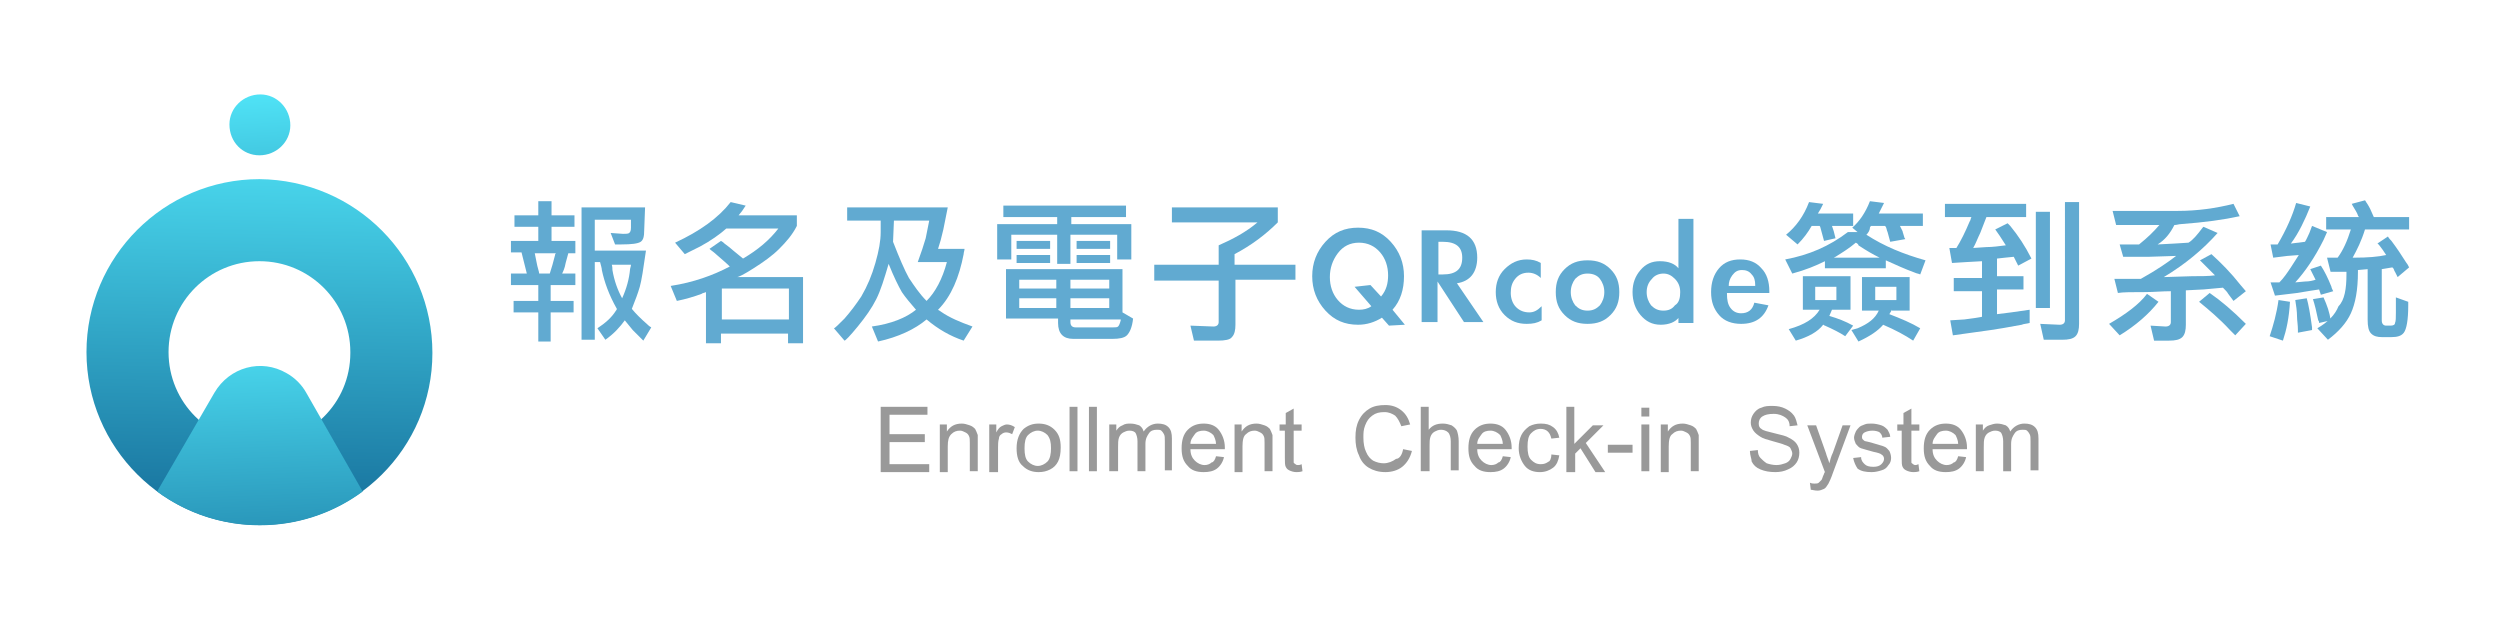 <?xml version="1.0" encoding="utf-8"?>
<!-- Generator: Adobe Illustrator 21.0.0, SVG Export Plug-In . SVG Version: 6.00 Build 0)  -->
<svg version="1.1" id="圖層_1" xmlns="http://www.w3.org/2000/svg" xmlns:xlink="http://www.w3.org/1999/xlink" x="0px" y="0px"
	 viewBox="0 0 283.3 70.3" style="enable-background:new 0 0 283.3 70.3;" xml:space="preserve">
<style type="text/css">
	.st0{enable-background:new    ;}
	.st1{fill:#61AAD1;}
	.st2{fill:url(#SVGID_1_);}
	.st3{fill:url(#SVGID_2_);}
	.st4{fill:url(#SVGID_3_);}
	.st5{opacity:0.4;enable-background:new    ;}
	.st6{opacity:0.4;}
</style>
<title>工作區域 2@1200x</title>
<g class="st0">
	<path class="st1" d="M65.2,27.4v1.3h-0.8l-0.3,1.1c-0.1,0.6-0.3,1-0.4,1.2h1.5v1.3h-2.8v1.8h2.6v1.3h-2.6v3.3H61v-3.3h-2.8v-1.3H61
		v-1.8h-3.1V31h1.8l-0.3-1.2l-0.3-1.2h-1.2v-1.3H61v-1.6h-2.7v-1.3H61v-1.6h1.5v1.6h2.6v1.3h-2.6v1.6H65.2z M63,28.7h-2.4l0.2,1
		c0.1,0.6,0.3,1.1,0.3,1.3h1.2c0.2-0.6,0.4-1.3,0.6-2.1C62.9,28.8,62.9,28.8,63,28.7z M67.4,24.9v3.5h5.8c-0.3,2.1-0.5,3.4-0.7,4.1
		c-0.2,0.7-0.5,1.5-0.9,2.5c0.4,0.5,1,1.1,1.8,1.8c0.1,0.1,0.2,0.2,0.4,0.3l-0.9,1.5l-1.2-1.2l-0.9-1.1c-0.5,0.7-1.2,1.5-2.2,2.2
		l-0.9-1.3c0.9-0.6,1.6-1.2,2.1-2c0,0,0.1-0.1,0.1-0.2c-0.9-1.6-1.4-3-1.7-4.4c0-0.2-0.1-0.5-0.2-0.9h-0.6v8.8h-1.5V23.5h7.2
		L73,26.1c0,0.7-0.1,1.1-0.4,1.3c-0.3,0.2-1,0.3-2.2,0.3c-0.4,0-0.6,0-0.7,0l-0.5-1.3l1.4,0.1c0.3,0,0.6,0,0.7-0.1
		c0.1-0.1,0.2-0.2,0.2-0.6c0-0.5,0-0.8,0-0.9H67.4z M69.3,29.9c0.1,0.3,0.1,0.5,0.1,0.7c0.2,1.2,0.6,2.3,1.1,3.2
		c0.5-1.1,0.8-2.2,0.9-3.3c0-0.1,0.1-0.3,0.1-0.5H69.3z"/>
	<path class="st1" d="M78.4,28.4l-0.8,0.4l-1.1-1.3c2.8-1.3,4.9-2.8,6.3-4.6l1.7,0.4l-0.4,0.6l-0.4,0.5h6.6v1.2
		c-0.5,1-1.2,1.8-2,2.6c-0.8,0.8-1.8,1.5-2.9,2.2c-1.1,0.7-1.7,1-1.9,1h7.5v7.5h-1.7v-1.1h-7.6v1.1h-1.7v-5.8
		c-0.2,0.1-0.4,0.1-0.5,0.2c-0.8,0.3-1.8,0.6-2.8,0.8l-0.7-1.7c2.6-0.4,4.8-1.2,6.7-2.2c-0.4-0.4-1-0.9-1.8-1.6
		c-0.1-0.1-0.3-0.2-0.5-0.4l1.3-0.9c0.2,0.1,0.3,0.2,0.4,0.3c0.4,0.3,0.8,0.6,1,0.8l1.1,0.9c1.7-1,3-2.1,4-3.4h-5.9l-0.6,0.5
		C80.8,27.1,79.7,27.8,78.4,28.4z M89.4,32.7h-7.6v3.5h7.6V32.7z"/>
	<path class="st1" d="M96,25v-1.5h11.4l-0.5,2.5c-0.2,0.9-0.4,1.6-0.6,2.2h3c0,0.2-0.1,0.4-0.1,0.6c-0.5,2.6-1.4,4.8-2.9,6.3
		c0.1,0.1,0.2,0.1,0.3,0.2c1,0.7,2.2,1.2,3.6,1.7l-1,1.6c-1.5-0.5-2.9-1.3-4.2-2.4c-1.3,1.1-3.2,2-5.5,2.5L98.8,37
		c2.2-0.3,3.9-1,5-1.9c-0.6-0.7-1.2-1.4-1.6-2c-0.4-0.7-0.9-1.7-1.5-3.2c-0.5,1.7-0.9,3-1.4,4c-0.5,1-1.2,2-2.1,3.1
		c-0.9,1.1-1.4,1.6-1.5,1.6l-1.2-1.4c0.1,0,0.5-0.4,1.2-1.1c0.7-0.8,1.3-1.6,1.9-2.5c0.7-1.2,1.2-2.4,1.6-3.8
		c0.4-1.4,0.6-2.5,0.6-3.5V25H96z M101.3,25l-0.1,2.4c0.7,1.8,1.3,3.2,1.8,4.1c0.6,0.9,1.2,1.8,2,2.6c1-1,1.8-2.5,2.3-4.4h-3.3
		c0.4-1.1,0.7-2,0.9-2.7l0.4-2H101.3z"/>
	<path class="st1" d="M126.6,29.4v-2.8h-5.3v3.3h-1.5v-3.3h-5.2v2.8H113v-4h6.8v-0.8h-6.1v-1.3h13.9v1.3h-6.2v0.8h6.8v4H126.6z
		 M114,36.1v-5.6h13.2v4.9l1.2,0.7c-0.1,1-0.4,1.6-0.7,1.9c-0.3,0.3-0.9,0.4-1.6,0.4h-4.3h-0.2c-1.1,0-1.7-0.6-1.7-1.8v-0.5H114z
		 M115.2,27.3h3.8v0.9h-3.8V27.3z M119,29.8h-3.8v-0.9h3.8V29.8z M115.5,31.7v1h4.2v-1H115.5z M115.5,34.9h4.2v-1.1h-4.2V34.9z
		 M125.7,31.7h-4.4v1h4.4V31.7z M125.7,34.9v-1.1h-4.4v1.1H125.7z M121.3,36.1v0.4c0,0.4,0.2,0.6,0.6,0.6h4.2c0.3,0,0.5,0,0.6-0.1
		c0.1-0.1,0.2-0.3,0.3-0.7c0,0,0-0.1,0-0.1H121.3z M125.8,28.2H122v-0.9h3.8V28.2z M125.8,29.8H122v-0.9h3.8V29.8z"/>
	<path class="st1" d="M140,30h6.8v1.7H140v4.9v0.2c0,0.6-0.1,1.1-0.4,1.4c-0.2,0.3-0.8,0.4-1.6,0.4l-2.7,0l-0.4-1.7l2.6,0.1
		c0.4,0,0.6-0.2,0.6-0.5v-4.7h-7.3V30h7.3v-2.2c1.6-0.7,3.1-1.5,4.4-2.6h-9.7v-1.7h12v1.7c-1.4,1.4-3,2.6-4.9,3.6V30z"/>
	<path class="st1" d="M157.4,36.9l-0.8-0.9c-0.8,0.5-1.7,0.8-2.7,0.8c-1.5,0-2.7-0.5-3.7-1.6c-1-1.1-1.5-2.4-1.5-3.9
		c0-1.5,0.5-2.8,1.5-3.9s2.2-1.6,3.7-1.6s2.7,0.5,3.7,1.6c1,1.1,1.5,2.4,1.5,3.9c0,1.5-0.4,2.8-1.3,3.8l1.4,1.7L157.4,36.9z
		 M156.5,33.6c0.6-0.7,0.8-1.5,0.8-2.4c0-1-0.3-1.9-0.9-2.6c-0.6-0.7-1.4-1.1-2.4-1.1c-1,0-1.8,0.4-2.4,1.2
		c-0.6,0.8-0.9,1.7-0.9,2.7c0,1,0.3,1.9,0.9,2.6c0.6,0.7,1.4,1.1,2.4,1.1c0.5,0,1-0.1,1.4-0.4l-1.9-2.2l1.8-0.2L156.5,33.6z"/>
	<path class="st1" d="M168.1,36.5h-2.2l-3-4.6l0,4.6h-1.8V26.1h2.8c2.3,0,3.5,1,3.5,3.1c0,0.8-0.2,1.5-0.6,2c-0.4,0.5-1,0.8-1.7,0.9
		L168.1,36.5z M163,31.1h0.5c1.5,0,2.2-0.6,2.2-1.9c0-1.2-0.7-1.8-2.2-1.8H163V31.1z"/>
	<path class="st1" d="M174.6,31.5c-0.4-0.4-0.9-0.6-1.4-0.6c-0.6,0-1.1,0.2-1.5,0.7s-0.5,1-0.5,1.6c0,0.6,0.2,1.2,0.6,1.6
		c0.4,0.4,0.9,0.6,1.5,0.6c0.5,0,0.9-0.2,1.4-0.7v1.6c-0.5,0.3-1,0.4-1.7,0.4c-1,0-1.8-0.3-2.5-1c-0.7-0.7-1-1.6-1-2.6
		c0-1,0.3-1.9,1-2.6c0.7-0.7,1.5-1.1,2.5-1.1c0.6,0,1.1,0.1,1.6,0.4V31.5z"/>
	<path class="st1" d="M183.5,33.1c0,1.1-0.3,1.9-1,2.6c-0.7,0.7-1.5,1-2.6,1c-1.1,0-1.9-0.3-2.6-1c-0.7-0.7-1-1.5-1-2.6
		c0-1.1,0.3-1.9,1-2.6c0.7-0.7,1.5-1,2.6-1c1.1,0,1.9,0.3,2.6,1C183.2,31.2,183.5,32,183.5,33.1z M178,33.1c0,0.6,0.2,1.1,0.5,1.5
		c0.4,0.4,0.8,0.6,1.4,0.6c0.6,0,1-0.2,1.4-0.6c0.3-0.4,0.5-0.9,0.5-1.5c0-0.6-0.2-1.1-0.5-1.5c-0.3-0.4-0.8-0.6-1.4-0.6
		c-0.6,0-1,0.2-1.4,0.6C178.2,32,178,32.5,178,33.1z"/>
	<path class="st1" d="M190.3,35.9c-0.4,0.6-1.2,0.9-2.1,0.9c-1,0-1.7-0.4-2.3-1.1c-0.6-0.7-0.9-1.6-0.9-2.6s0.3-1.8,0.9-2.5
		c0.6-0.7,1.3-1,2.2-1c1,0,1.7,0.3,2.1,0.8l0-5.6h1.7v11.8h-1.7V35.9z M190.4,33.1c0-0.6-0.2-1.1-0.6-1.5c-0.4-0.4-0.8-0.6-1.3-0.6
		c-0.5,0-1,0.2-1.3,0.6c-0.4,0.4-0.6,0.9-0.6,1.5c0,0.6,0.2,1.1,0.5,1.5c0.4,0.4,0.8,0.6,1.4,0.6c0.6,0,1-0.2,1.3-0.6
		C190.3,34.3,190.4,33.7,190.4,33.1z"/>
	<path class="st1" d="M195.7,33.3c0,0.7,0.1,1.2,0.4,1.6c0.3,0.4,0.7,0.6,1.2,0.6c0.8,0,1.3-0.4,1.5-1.2l1.6,0.3
		c-0.5,1.4-1.5,2.1-3.1,2.1c-1,0-1.9-0.3-2.5-1c-0.6-0.7-0.9-1.5-0.9-2.6c0-1.1,0.3-2,0.9-2.7c0.6-0.7,1.4-1,2.4-1s1.8,0.3,2.4,1
		c0.6,0.6,0.9,1.5,0.9,2.6v0.2H195.7z M198.9,32.3c0-0.5-0.1-0.9-0.4-1.2c-0.3-0.4-0.7-0.5-1.1-0.5c-0.5,0-0.8,0.2-1.1,0.6
		c-0.3,0.4-0.4,0.8-0.4,1.2H198.9z"/>
	<path class="st1" d="M211.5,26.6c2,1.3,4.2,2.2,6.7,2.9l-0.6,1.6c-0.2-0.1-0.4-0.1-0.6-0.2c-1.1-0.4-2.2-0.9-3.3-1.4v0.9h-6.9v-0.8
		c-1,0.5-2.2,1-3.7,1.4l-0.8-1.6c2.7-0.5,5-1.5,7.1-3.1h1.1l-0.6-0.5c0.8-0.7,1.5-1.7,2-3l1.6,0.2l-0.3,0.6l-0.3,0.6h5v1.4h-2.6
		l0.3,0.6c0,0.1,0.1,0.3,0.2,0.7c0,0.1,0.1,0.1,0.1,0.2l-1.7,0.3l-0.3-1.1c-0.1-0.2-0.1-0.4-0.2-0.6l-0.1-0.1h-1.6
		c0,0.1-0.1,0.1-0.1,0.2C211.9,26.1,211.7,26.4,211.5,26.6z M206.7,27.3l-0.3-1.1c-0.1-0.3-0.1-0.5-0.2-0.6h-0.9
		c-0.4,0.7-0.9,1.4-1.6,2.1l-1.3-1.1c1.1-0.9,2-2.1,2.6-3.7l1.6,0.2l-0.3,0.6l-0.3,0.5h4v1.4h-2.4l0.2,0.6l0.2,0.8L206.7,27.3z
		 M207.6,35.1l-0.3,0.7c1,0.3,1.8,0.6,2.7,1.1l-0.9,1.2c-0.6-0.4-1.4-0.8-2.3-1.2c-0.1,0-0.1-0.1-0.2-0.1c-0.6,0.8-1.7,1.4-3.1,1.8
		l-0.8-1.3c1.8-0.5,2.9-1.2,3.5-2.2h-1.9v-3.8h5.4v3.8H207.6z M208.1,32.5h-2.4V34h2.4V32.5z M210.3,27.5c-0.7,0.6-1.5,1.1-2.3,1.6
		l-0.2,0.1h5.2c-0.8-0.4-1.5-0.8-2.4-1.4C210.6,27.7,210.5,27.6,210.3,27.5z M214.4,35.1l-0.3,0.5c1.3,0.5,2.5,1,3.5,1.6l-0.8,1.4
		c-0.9-0.6-2-1.2-3.4-1.8c-0.6,0.7-1.5,1.3-2.8,1.9l-0.8-1.3l0.7-0.2c1.2-0.5,2-1.1,2.4-2H211v-3.8h5.4v3.8H214.4z M214.9,32.5h-2.4
		V34h2.4V32.5z"/>
	<path class="st1" d="M222.6,36.2c0.8-0.1,1.5-0.2,2-0.3v-2.9h-3.2v-1.5h3.2v-1.9l-1.8,0.1l-1.6,0.1l-0.3-1.7l0.4,0l0.4,0
		c0.5-0.8,1-1.8,1.5-3c0.1-0.1,0.1-0.3,0.2-0.5h-3v-1.5h9.2v1.5h-4.5l-0.7,1.8c-0.3,0.6-0.5,1.2-0.8,1.7l1.5-0.1
		c0.7,0,1.4-0.1,2.2-0.2c-0.5-0.8-0.9-1.4-1.2-1.8l1.4-0.7l0.3,0.3c0.9,1.1,1.7,2.3,2.4,3.7l-1.5,0.8l-0.3-0.6l-0.2-0.4l-1,0.1
		l-0.9,0.1v2h3v1.5h-3v2.8l1.6-0.2l2.1-0.3v1.5c-0.4,0.1-0.7,0.1-0.9,0.2c-1.6,0.3-2.8,0.5-3.5,0.6l-4.3,0.6l-0.3-1.7L222.6,36.2z
		 M230.7,34.9V24h1.6v10.9H230.7z M234,22.9h1.6v13.6v0.2c0,0.6-0.1,1.1-0.4,1.4c-0.3,0.3-0.8,0.4-1.5,0.4h-2.1l-0.4-1.8l2.2,0.1
		c0.4,0,0.6-0.2,0.6-0.5V22.9z"/>
	<path class="st1" d="M244.6,34.2c-1.1,1.4-2.6,2.7-4.4,3.8l-1.2-1.3c1.9-1.1,3.4-2.2,4.3-3.4L244.6,34.2z M244.5,27.7l1.9-0.1
		l1.6-0.1c0.5-0.3,1-0.9,1.6-1.7c0,0,0.1-0.1,0.1-0.1l1.6,0.7c-1.6,1.8-3.6,3.5-6.1,5l3.2-0.1c1,0,1.9,0,2.6-0.1l-0.8-0.8l-0.9-0.9
		l1.3-0.7c1.1,1,2.2,2.1,3.3,3.5l0.6,0.7l-1.4,1.1l-0.6-0.8c-0.1-0.2-0.3-0.4-0.5-0.6c0,0-0.1-0.1-0.1-0.1l-2.2,0.2l-2,0.1v3.7v0.2
		c0,0.6-0.1,1.1-0.4,1.4c-0.3,0.3-0.8,0.4-1.5,0.4h-1.7l-0.4-1.7l1.7,0.1c0.4,0,0.6-0.2,0.6-0.5V33c-1,0-1.9,0.1-2.9,0.1
		c-1.5,0-2.5,0-3.1,0.1l-0.4-1.6l1.7,0h1.3c1.8-1,3.1-1.9,4-2.6l-3.1,0.1c-1.2,0-2.1,0-2.9,0l-0.4-1.4l1,0l1.2,0
		c1-0.8,1.7-1.5,2.3-2.2c-0.1,0-0.4,0-0.7,0c-0.4,0-0.7,0-0.9,0c0,0,0,0,0,0l-3.3,0l-0.4-1.6c0.6,0,1.7,0,3.3,0c1.6,0,3,0,4.1,0
		c2.2,0,4.3-0.3,6.3-0.8l0.7,1.4c-1.8,0.4-4,0.7-6.7,0.9c-0.2,0-0.4,0.1-0.7,0.1C245.9,26.5,245.3,27.2,244.5,27.7z M253.3,38
		c-0.2-0.2-0.4-0.4-0.6-0.6c-1.2-1.3-2.4-2.3-3.5-3.2l1.2-1c1.3,0.9,2.6,2,4.1,3.5L253.3,38z"/>
	<path class="st1" d="M259.5,34.2c-0.1,1.8-0.4,3.2-0.8,4.4l-1.5-0.5c0.4-1.2,0.8-2.6,1-4.1L259.5,34.2z M263.7,26.3l-0.4,0.9
		c-1,2-2.1,3.6-3.2,4.8l1.1-0.1c0.5,0,0.9-0.1,1.2-0.2l-0.3-0.6l-0.3-0.6l1.2-0.4c0.4,0.6,0.8,1.4,1.2,2.4c0,0.1,0.1,0.3,0.2,0.5
		l-1.4,0.4l-0.2-0.6c-0.6,0.1-1.4,0.2-2.5,0.4l-2.5,0.3l-0.5-1.5h0.5l0.5,0c0.5-0.5,0.9-1.1,1.3-1.7l0.9-1.4l-1.3,0.1l-1.6,0.2
		l-0.3-1.5c0.1,0,0.2,0,0.3,0c0,0,0.1,0,0.1,0l0.4,0c1-1.7,1.7-3.3,2.1-4.7l1.6,0.4c-0.6,1.5-1.3,3-2.2,4.2l0.8-0.1l0.8-0.1
		c0.2-0.3,0.3-0.6,0.5-1l0.3-0.8L263.7,26.3z M260.4,37.7c0-0.1,0-0.2,0-0.3c0-0.6-0.1-1.1-0.1-1.5c0-0.6-0.1-1.3-0.2-1.9l1.3-0.2
		c0.2,0.7,0.4,1.8,0.6,3.3c0,0.1,0,0.2,0,0.3L260.4,37.7z M262.8,36.6c0-0.1,0-0.2-0.1-0.3c-0.2-1-0.4-1.8-0.6-2.4l1.2-0.2
		c0.4,0.9,0.7,1.7,0.8,2.6L262.8,36.6z M265.9,31.1v-0.2v-0.1l-0.9,0l-0.9,0l-0.4-1.6l0.6,0h0.6c0.6-0.8,1.1-1.9,1.5-3.2h-2.8v-1.4
		h3.7c0-0.1-0.1-0.1-0.1-0.2c-0.1-0.3-0.3-0.6-0.6-1.1l-0.1-0.2l1.5-0.4c0.1,0.1,0.1,0.2,0.2,0.3c0.2,0.3,0.3,0.5,0.4,0.7l0.4,0.9h4
		v1.4h-5c-0.4,1.3-0.9,2.3-1.4,3.2h0.2c1.5,0,2.7-0.1,3.6-0.3l-0.4-0.6c-0.3-0.4-0.5-0.7-0.6-0.7l1.2-0.8c0.1,0.2,0.3,0.4,0.4,0.5
		c0.6,0.8,1.2,1.7,1.7,2.5c0.1,0.1,0.2,0.3,0.3,0.5l-1.3,1.1l-0.3-0.6c-0.1-0.1-0.1-0.3-0.2-0.4c0,0-0.1-0.1-0.1-0.1l-0.6,0.1
		l-0.6,0.1v5.8c0,0.4,0.2,0.6,0.5,0.6h0.5c0.3,0,0.5-0.1,0.5-0.3c0.1-0.2,0.1-0.6,0.1-1.2c0-0.6,0-1.2,0-1.7l1.4,0.5v0.1v0.3
		c0,1.7-0.2,2.7-0.5,3.1c-0.3,0.4-0.8,0.5-1.4,0.5h-0.9h-0.2c-0.5,0-0.9-0.1-1.2-0.4c-0.3-0.3-0.4-0.8-0.4-1.6v-5.7l-1.1,0.1v0.2
		c0,2.1-0.3,3.6-0.8,4.7c-0.5,1.1-1.4,2.1-2.6,3l-1.2-1.3c1.2-0.7,2-1.5,2.4-2.5C265.7,34,265.9,32.7,265.9,31.1z"/>
</g>
<g>
	<g>
		
			<linearGradient id="SVGID_1_" gradientUnits="userSpaceOnUse" x1="29.933" y1="-11.98" x2="28.784" y2="54.47" gradientTransform="matrix(1 0 0 1 0 22)">
			<stop  offset="0" style="stop-color:#55EEFF"/>
			<stop  offset="1" style="stop-color:#004378"/>
		</linearGradient>
		<path class="st2" d="M29.4,20.3c-10.8,0-19.6,8.8-19.6,19.6s8.8,19.6,19.6,19.6S49,50.8,49,40S40.3,20.4,29.4,20.3L29.4,20.3z
			 M29.4,50.2c-5.7,0-10.3-4.6-10.3-10.3s4.6-10.3,10.3-10.3s10.3,4.6,10.3,10.3c0,0,0,0,0,0.1C39.7,45.7,35.1,50.2,29.4,50.2z"/>
		
			<linearGradient id="SVGID_2_" gradientUnits="userSpaceOnUse" x1="29.14" y1="-14.283" x2="31.45" y2="31.427" gradientTransform="matrix(1 0 0 1 0 22)">
			<stop  offset="0" style="stop-color:#55EEFF"/>
			<stop  offset="1" style="stop-color:#004378"/>
		</linearGradient>
		<path class="st3" d="M29.4,17.6c1.9,0,3.5-1.5,3.5-3.4s-1.5-3.5-3.4-3.5S26,12.2,26,14.1l0,0C26,16.1,27.5,17.6,29.4,17.6z"/>
	</g>
	
		<linearGradient id="SVGID_3_" gradientUnits="userSpaceOnUse" x1="28.634" y1="11.068" x2="30.553" y2="63.298" gradientTransform="matrix(1 0 0 1 0 22)">
		<stop  offset="0" style="stop-color:#55EEFF"/>
		<stop  offset="1" style="stop-color:#004378"/>
	</linearGradient>
	<path class="st4" d="M41.1,55.7c-6.9,5.1-16.4,5.1-23.3,0l6.5-11.2c1.7-2.9,5.3-3.9,8.2-2.2c0.9,0.5,1.7,1.3,2.2,2.2L41.1,55.7z"/>
</g>
<g>
	<g class="st5">
		<path d="M99.8,53.4v-7.3h5.3V47h-4.3v2.2h4v0.9h-4v2.5h4.5v0.9H99.8z"/>
		<path d="M106.5,53.4v-5.3h0.8v0.8c0.4-0.6,0.9-0.9,1.7-0.9c0.3,0,0.6,0.1,0.9,0.2c0.3,0.1,0.5,0.3,0.6,0.4
			c0.1,0.2,0.2,0.4,0.3,0.7c0,0.2,0,0.5,0,0.9v3.2h-0.9v-3.2c0-0.4,0-0.6-0.1-0.8s-0.2-0.3-0.4-0.4c-0.2-0.1-0.4-0.2-0.6-0.2
			c-0.4,0-0.7,0.1-1,0.4s-0.4,0.7-0.4,1.4v2.9H106.5z"/>
		<path d="M112.1,53.4v-5.3h0.8V49c0.2-0.4,0.4-0.6,0.6-0.7c0.2-0.1,0.4-0.2,0.6-0.2c0.3,0,0.6,0.1,0.9,0.3l-0.3,0.8
			c-0.2-0.1-0.4-0.2-0.7-0.2c-0.2,0-0.4,0.1-0.5,0.2c-0.2,0.1-0.3,0.3-0.3,0.5c-0.1,0.3-0.1,0.7-0.1,1v2.8H112.1z"/>
		<path d="M115.2,50.8c0-1,0.3-1.7,0.8-2.2c0.5-0.4,1-0.6,1.7-0.6c0.7,0,1.3,0.2,1.8,0.7c0.5,0.5,0.7,1.1,0.7,2
			c0,0.7-0.1,1.2-0.3,1.6c-0.2,0.4-0.5,0.7-0.9,0.9c-0.4,0.2-0.8,0.3-1.3,0.3c-0.7,0-1.3-0.2-1.8-0.7
			C115.4,52.4,115.2,51.7,115.2,50.8z M116.1,50.8c0,0.7,0.1,1.2,0.4,1.5c0.3,0.3,0.7,0.5,1.1,0.5c0.4,0,0.8-0.2,1.1-0.5
			c0.3-0.3,0.4-0.9,0.4-1.5c0-0.7-0.1-1.1-0.4-1.5c-0.3-0.3-0.7-0.5-1.1-0.5c-0.4,0-0.8,0.2-1.1,0.5S116.1,50.1,116.1,50.8z"/>
		<path d="M121.2,53.4v-7.3h0.9v7.3H121.2z"/>
		<path d="M123.4,53.4v-7.3h0.9v7.3H123.4z"/>
		<path d="M125.7,53.4v-5.3h0.8v0.7c0.2-0.3,0.4-0.5,0.7-0.6c0.3-0.2,0.6-0.2,0.9-0.2c0.4,0,0.7,0.1,1,0.2c0.3,0.2,0.4,0.4,0.5,0.7
			c0.4-0.6,1-0.9,1.6-0.9c0.5,0,0.9,0.1,1.2,0.4c0.3,0.3,0.4,0.7,0.4,1.3v3.6H132v-3.3c0-0.4,0-0.6-0.1-0.8
			c-0.1-0.2-0.2-0.3-0.3-0.4s-0.3-0.1-0.5-0.1c-0.4,0-0.7,0.1-0.9,0.4s-0.4,0.6-0.4,1.2v3.1h-0.9V50c0-0.4-0.1-0.7-0.2-0.9
			c-0.1-0.2-0.4-0.3-0.7-0.3c-0.3,0-0.5,0.1-0.7,0.2s-0.4,0.3-0.5,0.6c-0.1,0.3-0.1,0.6-0.1,1.1v2.7H125.7z"/>
		<path d="M137.8,51.7l0.9,0.1c-0.1,0.5-0.4,1-0.8,1.3c-0.4,0.3-0.9,0.4-1.5,0.4c-0.8,0-1.4-0.2-1.8-0.7c-0.5-0.5-0.7-1.1-0.7-2
			c0-0.9,0.2-1.6,0.7-2.1c0.5-0.5,1.1-0.7,1.8-0.7c0.7,0,1.3,0.2,1.7,0.7c0.4,0.5,0.7,1.2,0.7,2c0,0.1,0,0.1,0,0.2h-3.9
			c0,0.6,0.2,1,0.5,1.3s0.7,0.5,1.1,0.5c0.3,0,0.6-0.1,0.8-0.3C137.5,52.4,137.7,52.1,137.8,51.7z M134.9,50.3h2.9
			c0-0.4-0.2-0.8-0.3-1c-0.3-0.3-0.7-0.5-1.1-0.5c-0.4,0-0.8,0.1-1,0.4S134.9,49.8,134.9,50.3z"/>
		<path d="M139.9,53.4v-5.3h0.8v0.8c0.4-0.6,0.9-0.9,1.7-0.9c0.3,0,0.6,0.1,0.9,0.2c0.3,0.1,0.5,0.3,0.6,0.4
			c0.1,0.2,0.2,0.4,0.3,0.7c0,0.2,0,0.5,0,0.9v3.2h-0.9v-3.2c0-0.4,0-0.6-0.1-0.8c-0.1-0.2-0.2-0.3-0.4-0.4
			c-0.2-0.1-0.4-0.2-0.6-0.2c-0.4,0-0.7,0.1-1,0.4c-0.3,0.2-0.4,0.7-0.4,1.4v2.9H139.9z"/>
		<path d="M147.5,52.6l0.1,0.8c-0.3,0.1-0.5,0.1-0.7,0.1c-0.3,0-0.6-0.1-0.8-0.2c-0.2-0.1-0.3-0.2-0.4-0.4c-0.1-0.2-0.1-0.5-0.1-1.1
			v-3H145v-0.7h0.7v-1.3l0.9-0.5v1.8h0.9v0.7h-0.9v3.1c0,0.3,0,0.4,0,0.5c0,0.1,0.1,0.1,0.2,0.2s0.2,0.1,0.3,0.1
			C147.2,52.7,147.3,52.7,147.5,52.6z"/>
		<path d="M159,50.9l1,0.2c-0.2,0.8-0.6,1.4-1.1,1.8s-1.2,0.6-1.9,0.6c-0.8,0-1.4-0.2-1.9-0.5s-0.9-0.8-1.1-1.4
			c-0.3-0.6-0.4-1.3-0.4-2c0-0.8,0.1-1.4,0.4-2s0.7-1,1.2-1.3c0.5-0.3,1.1-0.4,1.8-0.4c0.7,0,1.3,0.2,1.8,0.6c0.5,0.4,0.8,0.9,1,1.6
			l-1,0.2c-0.2-0.5-0.4-0.9-0.7-1.2c-0.3-0.2-0.7-0.4-1.2-0.4c-0.6,0-1,0.1-1.4,0.4c-0.4,0.3-0.6,0.6-0.8,1.1
			c-0.2,0.5-0.2,0.9-0.2,1.4c0,0.6,0.1,1.2,0.3,1.6c0.2,0.5,0.5,0.8,0.8,1c0.4,0.2,0.8,0.3,1.2,0.3c0.5,0,1-0.2,1.4-0.5
			C158.6,52,158.9,51.5,159,50.9z"/>
		<path d="M161,53.4v-7.3h0.9v2.6c0.4-0.5,0.9-0.7,1.6-0.7c0.4,0,0.7,0.1,1,0.2c0.3,0.2,0.5,0.4,0.6,0.6c0.1,0.3,0.2,0.7,0.2,1.2
			v3.3h-0.9v-3.3c0-0.4-0.1-0.8-0.3-1c-0.2-0.2-0.5-0.3-0.8-0.3c-0.3,0-0.5,0.1-0.7,0.2c-0.2,0.1-0.4,0.3-0.5,0.6s-0.1,0.6-0.1,1
			v2.9H161z"/>
		<path d="M170.3,51.7l0.9,0.1c-0.1,0.5-0.4,1-0.8,1.3c-0.4,0.3-0.9,0.4-1.5,0.4c-0.8,0-1.4-0.2-1.8-0.7c-0.5-0.5-0.7-1.1-0.7-2
			c0-0.9,0.2-1.6,0.7-2.1c0.5-0.5,1.1-0.7,1.8-0.7c0.7,0,1.3,0.2,1.7,0.7c0.4,0.5,0.7,1.2,0.7,2c0,0.1,0,0.1,0,0.2h-3.9
			c0,0.6,0.2,1,0.5,1.3s0.7,0.5,1.1,0.5c0.3,0,0.6-0.1,0.8-0.3C170,52.4,170.2,52.1,170.3,51.7z M167.4,50.3h2.9
			c0-0.4-0.2-0.8-0.3-1c-0.3-0.3-0.7-0.5-1.1-0.5c-0.4,0-0.8,0.1-1,0.4S167.4,49.8,167.4,50.3z"/>
		<path d="M175.8,51.5l0.9,0.1c-0.1,0.6-0.3,1.1-0.7,1.4c-0.4,0.3-0.9,0.5-1.5,0.5c-0.7,0-1.3-0.2-1.7-0.7c-0.4-0.5-0.7-1.2-0.7-2
			c0-0.6,0.1-1.1,0.3-1.5c0.2-0.4,0.5-0.7,0.9-1c0.4-0.2,0.8-0.3,1.3-0.3c0.6,0,1,0.1,1.4,0.4c0.4,0.3,0.6,0.7,0.7,1.2l-0.9,0.1
			c-0.1-0.4-0.2-0.6-0.4-0.8c-0.2-0.2-0.5-0.3-0.8-0.3c-0.5,0-0.8,0.2-1.1,0.5c-0.3,0.3-0.4,0.8-0.4,1.5c0,0.7,0.1,1.2,0.4,1.5
			c0.3,0.3,0.6,0.5,1.1,0.5c0.4,0,0.6-0.1,0.9-0.3C175.6,52.3,175.8,52,175.8,51.5z"/>
		<path d="M177.5,53.4v-7.3h0.9v4.2l2.1-2.1h1.2l-2,2l2.2,3.3h-1.1l-1.7-2.7l-0.6,0.6v2.1H177.5z"/>
		<path d="M182.2,51.3v-0.9h2.8v0.9H182.2z"/>
		<path d="M186,47.2v-1h0.9v1H186z M186,53.4v-5.3h0.9v5.3H186z"/>
		<path d="M188.2,53.4v-5.3h0.8v0.8c0.4-0.6,0.9-0.9,1.7-0.9c0.3,0,0.6,0.1,0.9,0.2c0.3,0.1,0.5,0.3,0.6,0.4
			c0.1,0.2,0.2,0.4,0.3,0.7c0,0.2,0,0.5,0,0.9v3.2h-0.9v-3.2c0-0.4,0-0.6-0.1-0.8c-0.1-0.2-0.2-0.3-0.4-0.4
			c-0.2-0.1-0.4-0.2-0.6-0.2c-0.4,0-0.7,0.1-1,0.4c-0.3,0.2-0.4,0.7-0.4,1.4v2.9H188.2z"/>
	</g>
	<g class="st6">
		<g class="st0">
			<path d="M198.3,51.1l0.9-0.1c0,0.4,0.1,0.7,0.3,0.9c0.2,0.2,0.4,0.4,0.7,0.6c0.3,0.1,0.7,0.2,1.1,0.2c0.4,0,0.7-0.1,1-0.2
				c0.3-0.1,0.5-0.3,0.6-0.5c0.1-0.2,0.2-0.4,0.2-0.6c0-0.2-0.1-0.4-0.2-0.6c-0.1-0.2-0.4-0.3-0.7-0.4c-0.2-0.1-0.6-0.2-1.3-0.4
				c-0.7-0.2-1.1-0.3-1.4-0.5c-0.3-0.2-0.6-0.4-0.8-0.7s-0.3-0.6-0.3-0.9c0-0.4,0.1-0.7,0.3-1c0.2-0.3,0.5-0.6,0.9-0.7
				c0.4-0.2,0.8-0.2,1.3-0.2c0.5,0,1,0.1,1.4,0.3c0.4,0.2,0.7,0.4,1,0.8c0.2,0.3,0.3,0.7,0.4,1.1l-0.9,0.1c0-0.5-0.2-0.8-0.5-1
				c-0.3-0.2-0.7-0.4-1.3-0.4c-0.6,0-1,0.1-1.3,0.3s-0.4,0.5-0.4,0.8c0,0.3,0.1,0.5,0.3,0.6c0.2,0.2,0.7,0.3,1.5,0.5
				c0.8,0.2,1.3,0.3,1.6,0.5c0.4,0.2,0.7,0.4,0.9,0.7s0.3,0.6,0.3,1c0,0.4-0.1,0.8-0.3,1.1c-0.2,0.3-0.5,0.6-1,0.8
				c-0.4,0.2-0.9,0.3-1.4,0.3c-0.7,0-1.2-0.1-1.7-0.3s-0.8-0.5-1-0.9C198.5,52,198.3,51.6,198.3,51.1z"/>
		</g>
	</g>
	<g class="st6">
		<g class="st0">
			<path d="M205.2,55.5l-0.1-0.8c0.2,0.1,0.4,0.1,0.5,0.1c0.2,0,0.4,0,0.5-0.1c0.1-0.1,0.2-0.2,0.3-0.3c0.1-0.1,0.1-0.3,0.3-0.7
				c0,0,0-0.1,0.1-0.2l-2-5.3h1l1.1,3.1c0.1,0.4,0.3,0.8,0.4,1.2c0.1-0.4,0.2-0.8,0.4-1.2l1.1-3.1h0.9l-2,5.4
				c-0.2,0.6-0.4,1-0.5,1.2c-0.2,0.3-0.3,0.5-0.5,0.6c-0.2,0.1-0.5,0.2-0.7,0.2C205.6,55.6,205.4,55.5,205.2,55.5z"/>
			<path d="M210,51.9l0.9-0.1c0,0.4,0.2,0.6,0.4,0.8c0.2,0.2,0.5,0.3,1,0.3c0.4,0,0.7-0.1,0.9-0.3c0.2-0.2,0.3-0.4,0.3-0.6
				c0-0.2-0.1-0.4-0.3-0.5c-0.1-0.1-0.4-0.2-0.9-0.3c-0.7-0.2-1.1-0.3-1.4-0.4s-0.4-0.3-0.6-0.5c-0.1-0.2-0.2-0.5-0.2-0.7
				c0-0.2,0.1-0.5,0.2-0.7c0.1-0.2,0.3-0.4,0.4-0.5c0.1-0.1,0.3-0.2,0.6-0.3c0.2-0.1,0.5-0.1,0.8-0.1c0.4,0,0.8,0.1,1.1,0.2
				s0.5,0.3,0.7,0.5c0.1,0.2,0.3,0.5,0.3,0.8l-0.9,0.1c0-0.3-0.2-0.5-0.3-0.6s-0.5-0.2-0.8-0.2c-0.4,0-0.7,0.1-0.9,0.2
				c-0.2,0.1-0.3,0.3-0.3,0.5c0,0.1,0,0.2,0.1,0.3c0.1,0.1,0.2,0.2,0.3,0.2c0.1,0,0.4,0.1,0.8,0.2c0.6,0.2,1.1,0.3,1.3,0.4
				c0.3,0.1,0.4,0.3,0.6,0.5c0.1,0.2,0.2,0.5,0.2,0.8c0,0.3-0.1,0.6-0.3,0.8c-0.2,0.3-0.4,0.5-0.8,0.6c-0.3,0.1-0.7,0.2-1.1,0.2
				c-0.7,0-1.2-0.1-1.6-0.4C210.3,52.8,210.1,52.4,210,51.9z"/>
			<path d="M217.4,52.6l0.1,0.8c-0.3,0.1-0.5,0.1-0.7,0.1c-0.3,0-0.6-0.1-0.8-0.2c-0.2-0.1-0.3-0.2-0.4-0.4
				c-0.1-0.2-0.1-0.5-0.1-1.1v-3H215v-0.7h0.7v-1.3l0.9-0.5v1.8h0.9v0.7h-0.9v3.1c0,0.3,0,0.4,0,0.5c0,0.1,0.1,0.1,0.2,0.2
				s0.2,0.1,0.3,0.1C217.1,52.7,217.2,52.7,217.4,52.6z"/>
			<path d="M221.9,51.7l0.9,0.1c-0.1,0.5-0.4,1-0.8,1.3c-0.4,0.3-0.9,0.4-1.5,0.4c-0.8,0-1.4-0.2-1.8-0.7c-0.5-0.5-0.7-1.1-0.7-2
				c0-0.9,0.2-1.6,0.7-2.1c0.5-0.5,1.1-0.7,1.8-0.7c0.7,0,1.3,0.2,1.7,0.7c0.4,0.5,0.7,1.2,0.7,2c0,0.1,0,0.1,0,0.2h-3.9
				c0,0.6,0.2,1,0.5,1.3s0.7,0.5,1.1,0.5c0.3,0,0.6-0.1,0.8-0.3C221.6,52.4,221.8,52.1,221.9,51.7z M219,50.3h2.9
				c0-0.4-0.2-0.8-0.3-1c-0.3-0.3-0.7-0.5-1.1-0.5c-0.4,0-0.8,0.1-1,0.4S219,49.8,219,50.3z"/>
			<path d="M223.9,53.4v-5.3h0.8v0.7c0.2-0.3,0.4-0.5,0.7-0.6s0.6-0.2,0.9-0.2c0.4,0,0.7,0.1,1,0.2c0.3,0.2,0.4,0.4,0.5,0.7
				c0.4-0.6,1-0.9,1.6-0.9c0.5,0,0.9,0.1,1.2,0.4c0.3,0.3,0.4,0.7,0.4,1.3v3.6h-0.9v-3.3c0-0.4,0-0.6-0.1-0.8
				c-0.1-0.2-0.2-0.3-0.3-0.4s-0.3-0.1-0.5-0.1c-0.4,0-0.7,0.1-0.9,0.4s-0.4,0.6-0.4,1.2v3.1h-0.9V50c0-0.4-0.1-0.7-0.2-0.9
				c-0.1-0.2-0.4-0.3-0.7-0.3c-0.3,0-0.5,0.1-0.7,0.2s-0.4,0.3-0.5,0.6c-0.1,0.3-0.1,0.6-0.1,1.1v2.7H223.9z"/>
		</g>
	</g>
</g>
</svg>

